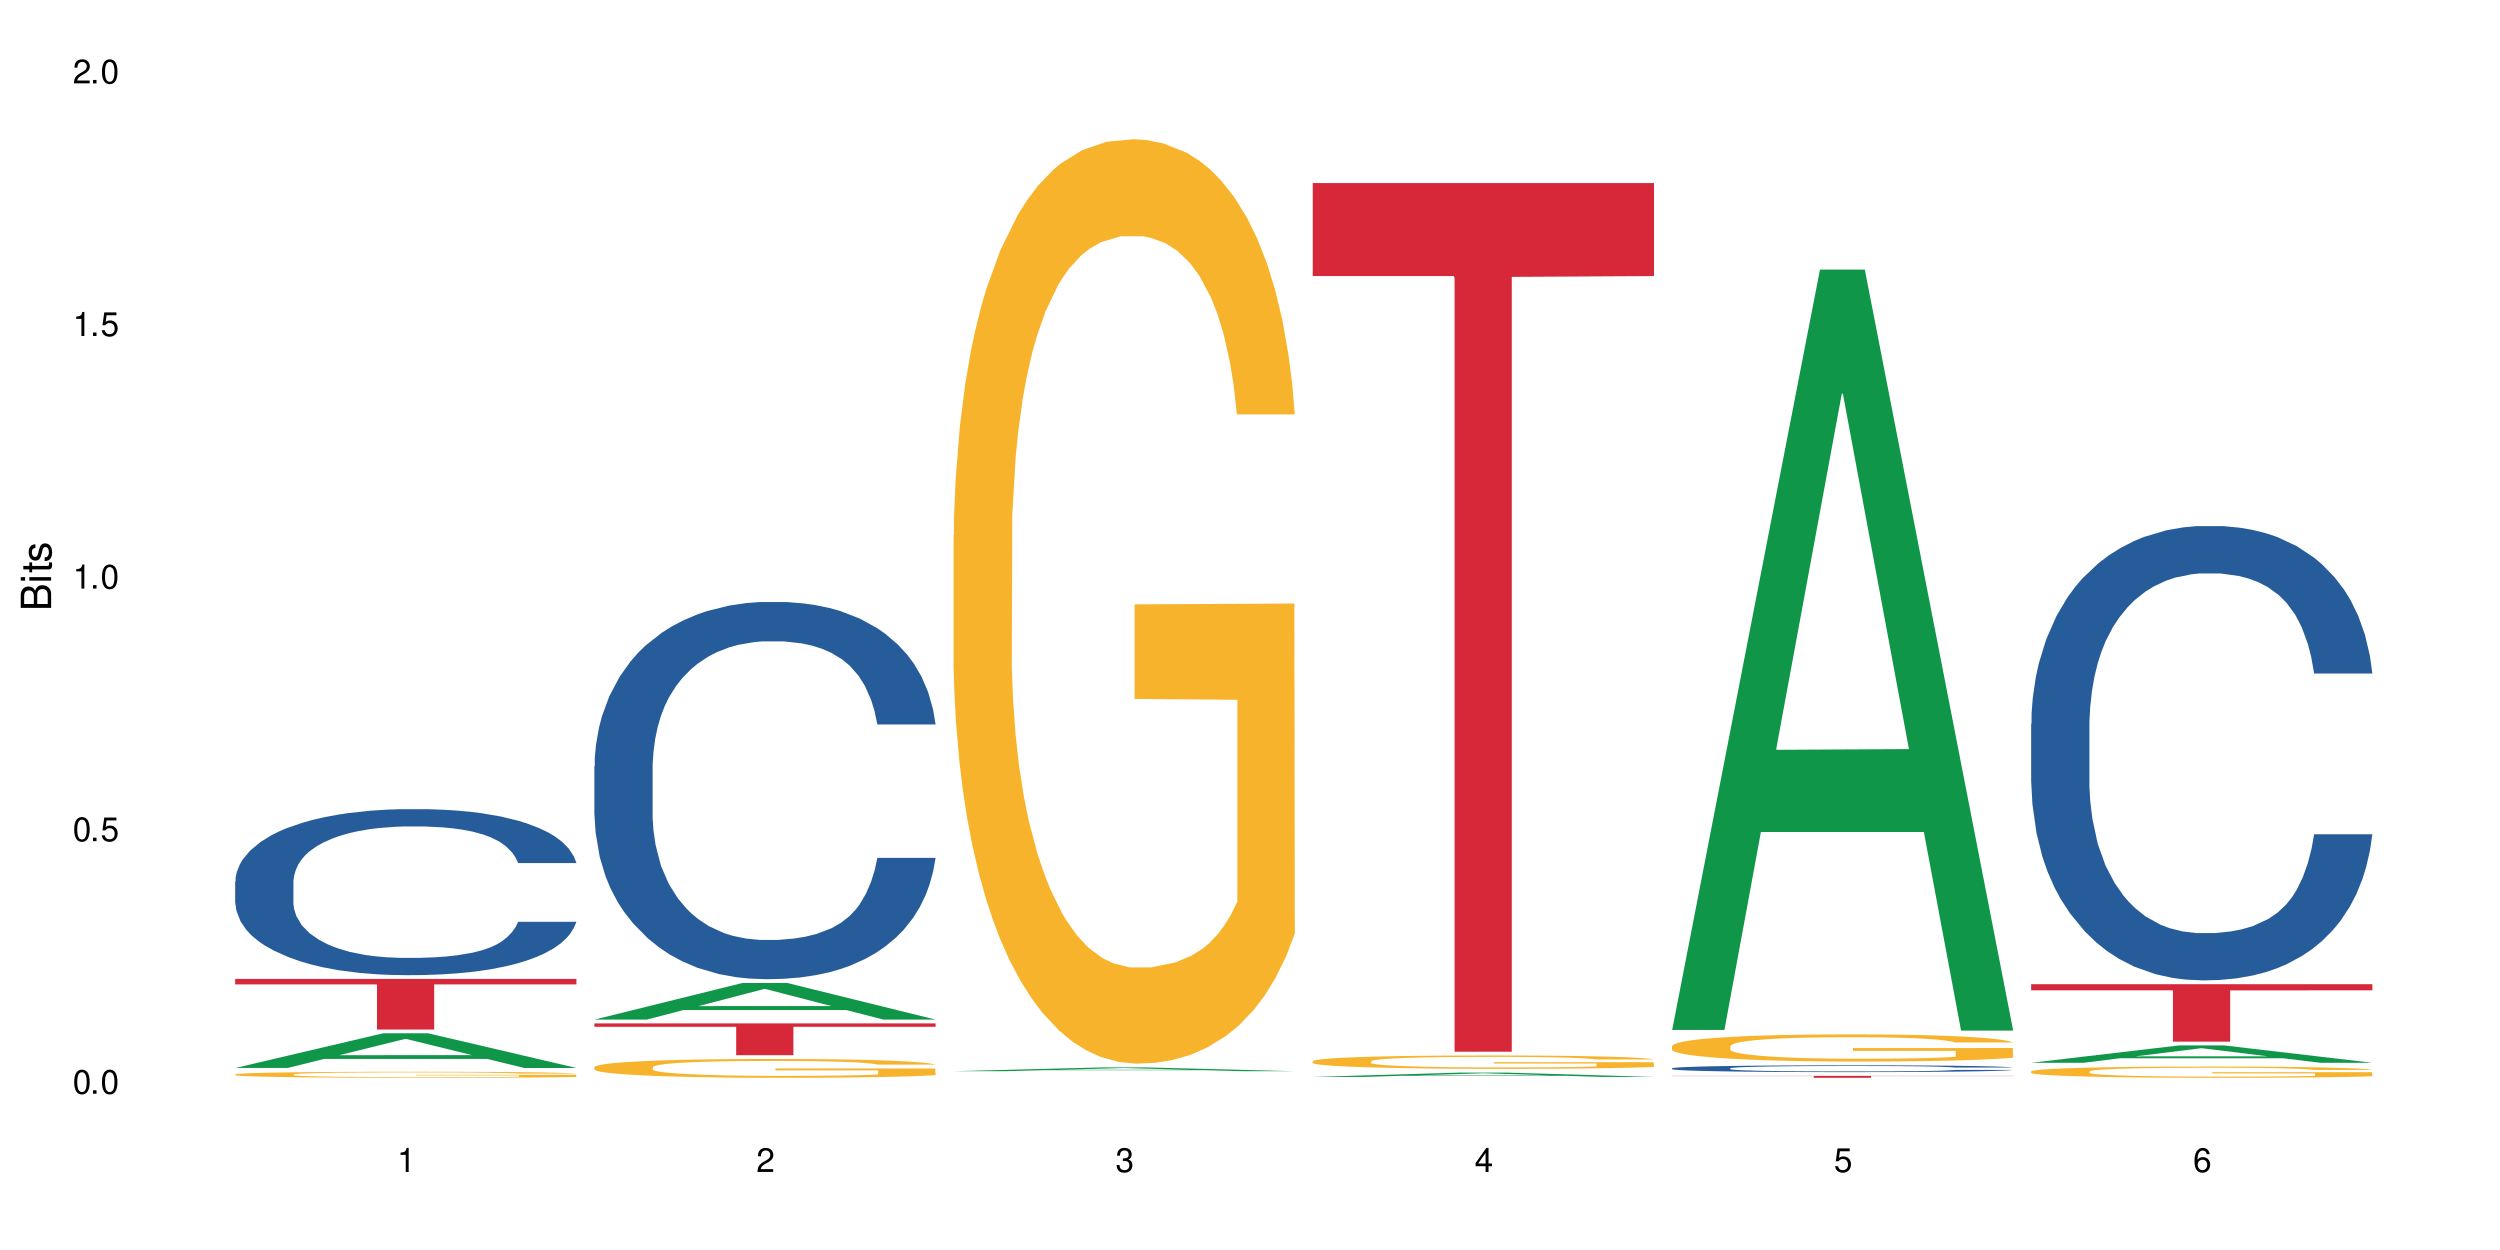 <?xml version="1.0" encoding="UTF-8"?>
<svg xmlns="http://www.w3.org/2000/svg" xmlns:xlink="http://www.w3.org/1999/xlink" width="720" height="360" viewBox="0 0 720 360">
<defs>
<g>
<g id="glyph-0-0">
</g>
<g id="glyph-0-1">
<path d="M 2.641 -6.938 C 2 -6.938 1.422 -6.656 1.078 -6.172 C 0.641 -5.562 0.406 -4.641 0.406 -3.359 C 0.406 -1.016 1.188 0.219 2.641 0.219 C 4.078 0.219 4.859 -1.016 4.859 -3.297 C 4.859 -4.641 4.656 -5.547 4.203 -6.172 C 3.844 -6.656 3.281 -6.938 2.641 -6.938 Z M 2.641 -6.188 C 3.547 -6.188 4 -5.25 4 -3.375 C 4 -1.406 3.562 -0.484 2.625 -0.484 C 1.734 -0.484 1.281 -1.438 1.281 -3.344 C 1.281 -5.25 1.734 -6.188 2.641 -6.188 Z M 2.641 -6.188 "/>
</g>
<g id="glyph-0-2">
<path d="M 1.828 -1 L 0.828 -1 L 0.828 0 L 1.828 0 Z M 1.828 -1 "/>
</g>
<g id="glyph-0-3">
<path d="M 4.562 -6.797 L 1.062 -6.797 L 0.547 -3.094 L 1.328 -3.094 C 1.719 -3.562 2.047 -3.734 2.578 -3.734 C 3.484 -3.734 4.062 -3.109 4.062 -2.094 C 4.062 -1.125 3.484 -0.531 2.578 -0.531 C 1.828 -0.531 1.375 -0.906 1.188 -1.672 L 0.328 -1.672 C 0.453 -1.109 0.547 -0.844 0.75 -0.594 C 1.125 -0.078 1.828 0.219 2.594 0.219 C 3.969 0.219 4.922 -0.781 4.922 -2.219 C 4.922 -3.562 4.031 -4.484 2.719 -4.484 C 2.25 -4.484 1.859 -4.359 1.469 -4.062 L 1.734 -5.969 L 4.562 -5.969 Z M 4.562 -6.797 "/>
</g>
<g id="glyph-0-4">
<path d="M 2.484 -4.938 L 2.484 0 L 3.328 0 L 3.328 -6.938 L 2.766 -6.938 C 2.469 -5.875 2.281 -5.734 0.984 -5.562 L 0.984 -4.938 Z M 2.484 -4.938 "/>
</g>
<g id="glyph-0-5">
<path d="M 4.859 -0.828 L 1.281 -0.828 C 1.359 -1.406 1.672 -1.781 2.5 -2.281 L 3.469 -2.828 C 4.406 -3.344 4.906 -4.062 4.906 -4.906 C 4.906 -5.484 4.672 -6.031 4.266 -6.406 C 3.859 -6.766 3.375 -6.938 2.719 -6.938 C 1.859 -6.938 1.219 -6.625 0.844 -6.031 C 0.609 -5.672 0.5 -5.234 0.484 -4.531 L 1.328 -4.531 C 1.359 -5.016 1.406 -5.281 1.531 -5.516 C 1.75 -5.938 2.188 -6.203 2.703 -6.203 C 3.469 -6.203 4.031 -5.641 4.031 -4.891 C 4.031 -4.344 3.719 -3.859 3.125 -3.516 L 2.234 -3 C 0.812 -2.172 0.406 -1.531 0.328 -0.016 L 4.859 -0.016 Z M 4.859 -0.828 "/>
</g>
<g id="glyph-0-6">
<path d="M 2.125 -3.188 L 2.578 -3.188 C 3.5 -3.188 3.984 -2.766 3.984 -1.922 C 3.984 -1.062 3.469 -0.531 2.594 -0.531 C 1.656 -0.531 1.203 -1 1.156 -2.016 L 0.312 -2.016 C 0.344 -1.453 0.438 -1.094 0.609 -0.781 C 0.953 -0.109 1.625 0.219 2.547 0.219 C 3.953 0.219 4.859 -0.625 4.859 -1.938 C 4.859 -2.828 4.516 -3.297 3.703 -3.594 C 4.344 -3.844 4.656 -4.328 4.656 -5.031 C 4.656 -6.219 3.875 -6.938 2.578 -6.938 C 1.203 -6.938 0.484 -6.172 0.453 -4.703 L 1.297 -4.703 C 1.312 -5.125 1.344 -5.359 1.453 -5.578 C 1.641 -5.969 2.062 -6.203 2.594 -6.203 C 3.344 -6.203 3.797 -5.75 3.797 -5 C 3.797 -4.516 3.609 -4.219 3.25 -4.047 C 3.016 -3.953 2.703 -3.922 2.125 -3.906 Z M 2.125 -3.188 "/>
</g>
<g id="glyph-0-7">
<path d="M 3.141 -1.672 L 3.141 0 L 3.984 0 L 3.984 -1.672 L 4.984 -1.672 L 4.984 -2.438 L 3.984 -2.438 L 3.984 -6.938 L 3.359 -6.938 L 0.266 -2.578 L 0.266 -1.672 Z M 3.141 -2.438 L 1 -2.438 L 3.141 -5.5 Z M 3.141 -2.438 "/>
</g>
<g id="glyph-0-8">
<path d="M 4.781 -5.125 C 4.609 -6.266 3.891 -6.938 2.844 -6.938 C 2.094 -6.938 1.422 -6.578 1.031 -5.953 C 0.594 -5.266 0.406 -4.422 0.406 -3.172 C 0.406 -2 0.578 -1.25 0.984 -0.641 C 1.359 -0.078 1.953 0.219 2.703 0.219 C 3.984 0.219 4.922 -0.75 4.922 -2.094 C 4.922 -3.375 4.062 -4.281 2.844 -4.281 C 2.172 -4.281 1.641 -4.031 1.281 -3.516 C 1.281 -5.234 1.828 -6.188 2.797 -6.188 C 3.391 -6.188 3.797 -5.797 3.938 -5.125 Z M 2.734 -3.531 C 3.547 -3.531 4.062 -2.953 4.062 -2.031 C 4.062 -1.156 3.484 -0.531 2.703 -0.531 C 1.922 -0.531 1.328 -1.188 1.328 -2.078 C 1.328 -2.938 1.906 -3.531 2.734 -3.531 Z M 2.734 -3.531 "/>
</g>
<g id="glyph-1-0">
</g>
<g id="glyph-1-1">
<path d="M 0 -0.953 L 0 -4.891 C 0 -5.719 -0.234 -6.344 -0.734 -6.797 C -1.188 -7.234 -1.812 -7.469 -2.5 -7.469 C -3.547 -7.469 -4.188 -7 -4.625 -5.875 C -4.984 -6.688 -5.625 -7.094 -6.531 -7.094 C -7.172 -7.094 -7.734 -6.859 -8.141 -6.391 C -8.562 -5.922 -8.75 -5.344 -8.75 -4.5 L -8.75 -0.953 Z M -4.984 -2.062 L -7.766 -2.062 L -7.766 -4.219 C -7.766 -4.844 -7.688 -5.203 -7.453 -5.5 C -7.219 -5.812 -6.859 -5.969 -6.375 -5.969 C -5.891 -5.969 -5.531 -5.812 -5.297 -5.5 C -5.062 -5.203 -4.984 -4.844 -4.984 -4.219 Z M -0.984 -2.062 L -4 -2.062 L -4 -4.781 C -4 -5.766 -3.438 -6.359 -2.484 -6.359 C -1.547 -6.359 -0.984 -5.766 -0.984 -4.781 Z M -0.984 -2.062 "/>
</g>
<g id="glyph-1-2">
<path d="M -6.281 -1.797 L -6.281 -0.797 L 0 -0.797 L 0 -1.797 Z M -8.75 -1.797 L -8.75 -0.797 L -7.484 -0.797 L -7.484 -1.797 Z M -8.75 -1.797 "/>
</g>
<g id="glyph-1-3">
<path d="M -6.281 -3.047 L -6.281 -2.016 L -8.016 -2.016 L -8.016 -1.016 L -6.281 -1.016 L -6.281 -0.172 L -5.469 -0.172 L -5.469 -1.016 L -0.719 -1.016 C -0.078 -1.016 0.281 -1.453 0.281 -2.234 C 0.281 -2.5 0.25 -2.719 0.188 -3.047 L -0.641 -3.047 C -0.609 -2.906 -0.594 -2.766 -0.594 -2.562 C -0.594 -2.141 -0.719 -2.016 -1.156 -2.016 L -5.469 -2.016 L -5.469 -3.047 Z M -6.281 -3.047 "/>
</g>
<g id="glyph-1-4">
<path d="M -4.531 -5.25 C -5.766 -5.25 -6.469 -4.422 -6.469 -2.969 C -6.469 -1.516 -5.719 -0.562 -4.547 -0.562 C -3.562 -0.562 -3.094 -1.062 -2.734 -2.562 L -2.516 -3.484 C -2.344 -4.188 -2.094 -4.469 -1.641 -4.469 C -1.047 -4.469 -0.641 -3.875 -0.641 -3 C -0.641 -2.453 -0.797 -2 -1.062 -1.75 C -1.25 -1.594 -1.422 -1.531 -1.875 -1.469 L -1.875 -0.406 C -0.422 -0.453 0.281 -1.266 0.281 -2.922 C 0.281 -4.5 -0.5 -5.516 -1.719 -5.516 C -2.656 -5.516 -3.172 -4.984 -3.469 -3.734 L -3.703 -2.766 C -3.891 -1.953 -4.156 -1.609 -4.594 -1.609 C -5.188 -1.609 -5.547 -2.125 -5.547 -2.938 C -5.547 -3.75 -5.203 -4.172 -4.531 -4.203 Z M -4.531 -5.25 "/>
</g>
</g>
</defs>
<rect x="-72" y="-36" width="864" height="432" fill="rgb(100%, 100%, 100%)" fill-opacity="1"/>
<path fill-rule="nonzero" fill="rgb(6.275%, 58.824%, 28.235%)" fill-opacity="1" d="M 67.73 307.57 L 67.836 307.562 L 110.359 297.582 L 123.273 297.582 L 166.008 307.582 L 150.992 307.582 L 140.281 304.973 L 93.352 304.973 L 82.852 307.57 L 67.73 307.57 L 97.863 303.891 L 135.977 303.883 L 116.973 299.215 L 116.766 299.207 L 116.555 299.234 L 97.758 303.883 L 97.863 303.891 Z M 67.73 307.57 "/>
<path fill-rule="nonzero" fill="rgb(14.51%, 36.078%, 60%)" fill-opacity="1" d="M 67.73 253.848 L 67.852 253.805 L 67.852 252.754 L 68.211 251.094 L 69.051 248.996 L 69.887 247.555 L 72.047 244.977 L 75.043 242.484 L 78.156 240.562 L 80.434 239.426 L 82.473 238.551 L 87.145 236.938 L 90.145 236.105 L 93.379 235.363 L 97.332 234.621 L 100.211 234.184 L 106.684 233.484 L 111.477 233.176 L 115.191 233.047 L 123.223 233.047 L 128.016 233.223 L 131.492 233.441 L 135.324 233.789 L 138.562 234.184 L 144.195 235.145 L 149.227 236.367 L 151.504 237.066 L 155.102 238.422 L 157.855 239.734 L 159.773 240.867 L 161.934 242.484 L 163.848 244.453 L 165.289 246.68 L 166.008 248.559 L 149.227 248.559 L 148.391 246.812 L 147.43 245.457 L 145.633 243.664 L 143.836 242.398 L 141.316 241.133 L 139.039 240.301 L 135.926 239.469 L 133.168 238.945 L 130.293 238.551 L 127.535 238.289 L 122.262 238.027 L 116.148 238.027 L 113.871 238.117 L 109.199 238.465 L 106.684 238.77 L 103.086 239.383 L 100.57 239.949 L 97.574 240.824 L 95.535 241.566 L 93.02 242.703 L 91.223 243.711 L 89.184 245.152 L 87.984 246.242 L 86.906 247.469 L 85.949 248.91 L 85.23 250.438 L 84.75 252.055 L 84.508 253.629 L 84.508 260.402 L 84.75 261.977 L 85.348 263.812 L 86.906 266.477 L 89.184 268.793 L 91.82 270.629 L 94.336 271.941 L 95.777 272.551 L 97.691 273.25 L 100.688 274.125 L 105.004 275 L 107.52 275.348 L 111.355 275.699 L 115.312 275.871 L 120.586 275.871 L 125.258 275.699 L 128.375 275.48 L 131.609 275.129 L 136.043 274.387 L 138.801 273.688 L 141.199 272.855 L 142.996 272.027 L 144.195 271.328 L 145.992 269.973 L 147.43 268.488 L 148.508 266.957 L 149.227 265.473 L 166.008 265.473 L 165.289 267.219 L 164.207 268.926 L 163.129 270.191 L 161.453 271.723 L 159.535 273.074 L 156.777 274.605 L 154.5 275.609 L 151.504 276.703 L 148.75 277.531 L 145.754 278.277 L 141.316 279.148 L 138.441 279.586 L 135.324 279.98 L 131.609 280.328 L 126.938 280.637 L 121.902 280.812 L 117.227 280.855 L 112.195 280.766 L 108.48 280.594 L 103.566 280.199 L 97.453 279.414 L 93.02 278.582 L 89.543 277.75 L 86.547 276.879 L 83.191 275.699 L 78.875 273.773 L 76.238 272.289 L 74.441 271.066 L 72.406 269.359 L 70.969 267.832 L 69.289 265.383 L 68.09 262.281 L 67.73 259.879 Z M 67.73 253.848 "/>
<path fill-rule="nonzero" fill="rgb(96.863%, 70.196%, 16.863%)" fill-opacity="1" d="M 67.73 309.414 L 67.852 309.41 L 67.852 309.379 L 68.332 309.309 L 69.527 309.211 L 71.086 309.129 L 72.766 309.066 L 73.844 309.031 L 75.641 308.984 L 77.199 308.949 L 81.152 308.875 L 86.188 308.809 L 88.945 308.781 L 92.059 308.754 L 96.496 308.723 L 98.531 308.711 L 104.766 308.688 L 111.836 308.672 L 119.625 308.668 L 123.223 308.668 L 128.133 308.676 L 134.848 308.691 L 138.68 308.707 L 141.676 308.723 L 144.793 308.746 L 148.629 308.777 L 152.223 308.816 L 155.102 308.852 L 157.977 308.902 L 160.375 308.953 L 162.41 309.008 L 164.207 309.074 L 165.289 309.129 L 166.008 309.188 L 149.348 309.188 L 148.391 309.129 L 147.309 309.086 L 145.512 309.035 L 143.715 308.996 L 141.918 308.965 L 138.562 308.926 L 135.684 308.898 L 132.09 308.875 L 128.613 308.863 L 124.66 308.852 L 115.91 308.852 L 110.156 308.859 L 106.801 308.875 L 104.406 308.887 L 101.047 308.91 L 99.012 308.93 L 97.812 308.941 L 94.219 308.992 L 91.82 309.035 L 90.504 309.066 L 88.824 309.113 L 87.625 309.156 L 86.309 309.223 L 85.59 309.27 L 84.629 309.375 L 84.508 309.664 L 84.871 309.723 L 85.59 309.789 L 86.547 309.848 L 87.984 309.906 L 89.422 309.953 L 91.941 310.016 L 94.098 310.059 L 95.777 310.086 L 99.012 310.129 L 100.328 310.141 L 103.445 310.172 L 106.684 310.191 L 110.637 310.211 L 113.633 310.223 L 118.426 310.23 L 124.539 310.23 L 131.73 310.219 L 136.285 310.207 L 139.398 310.195 L 141.438 310.184 L 143.953 310.164 L 145.754 310.148 L 147.43 310.133 L 149.469 310.105 L 149.469 309.723 L 119.863 309.723 L 119.863 309.543 L 165.887 309.543 L 166.008 310.164 L 163.488 310.207 L 160.375 310.25 L 157.379 310.281 L 154.262 310.309 L 149.828 310.34 L 146.23 310.359 L 140.719 310.379 L 135.684 310.395 L 130.41 310.406 L 125.738 310.41 L 120.223 310.41 L 115.312 310.406 L 110.039 310.398 L 105.844 310.387 L 102.008 310.371 L 98.172 310.348 L 93.379 310.316 L 90.262 310.289 L 87.027 310.254 L 83.789 310.215 L 80.914 310.172 L 77.078 310.102 L 75.043 310.051 L 73.125 310 L 71.688 309.949 L 70.367 309.895 L 69.41 309.84 L 68.449 309.77 L 67.969 309.711 L 67.73 309.66 Z M 67.73 309.414 "/>
<path fill-rule="nonzero" fill="rgb(83.922%, 15.686%, 22.353%)" fill-opacity="1" d="M 67.73 281.941 L 166.008 281.941 L 166.008 283.5 L 125.047 283.512 L 125.047 296.496 L 108.57 296.496 L 108.57 283.527 L 108.332 283.5 L 67.73 283.5 Z M 67.73 281.941 "/>
<path fill-rule="nonzero" fill="rgb(6.275%, 58.824%, 28.235%)" fill-opacity="1" d="M 171.18 293.641 L 171.285 293.629 L 213.809 283.102 L 226.723 283.102 L 269.453 293.648 L 254.441 293.648 L 243.73 290.895 L 196.797 290.895 L 186.297 293.641 L 171.18 293.641 L 201.312 289.758 L 239.426 289.746 L 220.422 284.824 L 220.211 284.812 L 220 284.844 L 201.207 289.746 L 201.312 289.758 Z M 171.18 293.641 "/>
<path fill-rule="nonzero" fill="rgb(14.51%, 36.078%, 60%)" fill-opacity="1" d="M 171.18 220.656 L 171.297 220.555 L 171.297 218.172 L 171.66 214.398 L 172.496 209.633 L 173.336 206.359 L 175.492 200.5 L 178.488 194.84 L 181.605 190.473 L 183.883 187.891 L 185.922 185.906 L 190.594 182.23 L 193.59 180.344 L 196.828 178.656 L 200.781 176.969 L 203.656 175.977 L 210.129 174.387 L 214.922 173.691 L 218.641 173.395 L 226.668 173.395 L 231.461 173.793 L 234.938 174.289 L 238.773 175.082 L 242.008 175.977 L 247.641 178.16 L 252.676 180.941 L 254.953 182.527 L 258.547 185.605 L 261.305 188.586 L 263.223 191.168 L 265.379 194.84 L 267.297 199.309 L 268.734 204.371 L 269.453 208.641 L 252.676 208.641 L 251.836 204.668 L 250.879 201.59 L 249.082 197.52 L 247.281 194.641 L 244.766 191.762 L 242.488 189.875 L 239.371 187.988 L 236.617 186.797 L 233.738 185.906 L 230.984 185.309 L 225.711 184.715 L 219.598 184.715 L 217.32 184.91 L 212.645 185.707 L 210.129 186.402 L 206.535 187.789 L 204.016 189.082 L 201.02 191.066 L 198.984 192.754 L 196.469 195.336 L 194.668 197.621 L 192.633 200.898 L 191.434 203.379 L 190.355 206.16 L 189.395 209.434 L 188.676 212.91 L 188.199 216.586 L 187.957 220.16 L 187.957 235.547 L 188.199 239.121 L 188.797 243.293 L 190.355 249.348 L 192.633 254.609 L 195.27 258.781 L 197.785 261.762 L 199.223 263.148 L 201.141 264.738 L 204.137 266.723 L 208.453 268.711 L 210.969 269.504 L 214.805 270.297 L 218.758 270.695 L 224.031 270.695 L 228.707 270.297 L 231.82 269.801 L 235.059 269.008 L 239.492 267.32 L 242.25 265.73 L 244.645 263.844 L 246.445 261.957 L 247.641 260.371 L 249.441 257.293 L 250.879 253.918 L 251.957 250.441 L 252.676 247.066 L 269.453 247.066 L 268.734 251.035 L 267.656 254.91 L 266.578 257.789 L 264.898 261.262 L 262.984 264.34 L 260.227 267.816 L 257.949 270.102 L 254.953 272.582 L 252.195 274.469 L 249.199 276.156 L 244.766 278.141 L 241.891 279.137 L 238.773 280.027 L 235.059 280.824 L 230.383 281.52 L 225.352 281.914 L 220.676 282.016 L 215.645 281.816 L 211.926 281.418 L 207.012 280.523 L 200.902 278.738 L 196.469 276.852 L 192.992 274.965 L 189.996 272.98 L 186.641 270.297 L 182.324 265.93 L 179.688 262.555 L 177.891 259.773 L 175.852 255.902 L 174.414 252.426 L 172.738 246.867 L 171.539 239.816 L 171.18 234.355 Z M 171.18 220.656 "/>
<path fill-rule="nonzero" fill="rgb(96.863%, 70.196%, 16.863%)" fill-opacity="1" d="M 171.18 307.309 L 171.297 307.305 L 171.297 307.207 L 171.777 306.984 L 172.977 306.676 L 174.535 306.422 L 176.211 306.223 L 177.293 306.121 L 179.09 305.973 L 180.648 305.863 L 184.602 305.641 L 189.637 305.434 L 192.391 305.344 L 195.508 305.258 L 199.941 305.164 L 201.98 305.129 L 208.211 305.051 L 215.281 305 L 223.074 304.984 L 226.668 304.992 L 231.582 305.012 L 238.293 305.066 L 242.129 305.113 L 245.125 305.164 L 248.242 305.23 L 252.078 305.328 L 255.672 305.445 L 258.547 305.566 L 261.426 305.715 L 263.82 305.871 L 265.859 306.047 L 267.656 306.254 L 268.734 306.426 L 269.453 306.602 L 252.797 306.602 L 251.836 306.426 L 250.758 306.293 L 248.961 306.129 L 247.164 306.012 L 245.363 305.918 L 242.008 305.789 L 239.133 305.711 L 235.539 305.641 L 232.062 305.594 L 228.105 305.566 L 225.711 305.555 L 219.359 305.555 L 213.605 305.59 L 210.25 305.629 L 207.852 305.668 L 204.496 305.742 L 202.461 305.805 L 201.262 305.844 L 197.664 305.996 L 195.27 306.137 L 193.949 306.23 L 192.273 306.379 L 191.074 306.512 L 189.754 306.711 L 189.035 306.859 L 188.078 307.195 L 187.957 308.086 L 188.316 308.277 L 189.035 308.48 L 189.996 308.656 L 191.434 308.844 L 192.871 308.988 L 195.387 309.184 L 197.547 309.312 L 199.223 309.395 L 202.461 309.527 L 203.777 309.574 L 206.895 309.664 L 210.129 309.73 L 214.086 309.793 L 217.082 309.82 L 221.875 309.848 L 227.988 309.848 L 235.18 309.816 L 239.73 309.777 L 242.848 309.738 L 244.887 309.703 L 247.402 309.648 L 249.199 309.598 L 250.879 309.543 L 252.914 309.461 L 252.914 308.277 L 223.312 308.27 L 223.312 307.715 L 269.336 307.711 L 269.453 309.648 L 266.938 309.781 L 263.82 309.91 L 260.824 310.008 L 257.711 310.094 L 253.273 310.188 L 249.68 310.246 L 244.168 310.316 L 239.133 310.359 L 233.859 310.391 L 229.184 310.406 L 223.672 310.41 L 218.758 310.402 L 213.484 310.371 L 209.289 310.332 L 205.457 310.281 L 201.621 310.219 L 196.828 310.113 L 193.711 310.027 L 190.473 309.926 L 187.238 309.801 L 184.363 309.668 L 182.445 309.562 L 180.527 309.445 L 178.488 309.297 L 176.57 309.129 L 175.133 308.973 L 173.816 308.801 L 172.855 308.637 L 171.898 308.414 L 171.418 308.234 L 171.18 308.082 Z M 171.18 307.309 "/>
<path fill-rule="nonzero" fill="rgb(83.922%, 15.686%, 22.353%)" fill-opacity="1" d="M 171.18 294.734 L 269.453 294.734 L 269.453 295.715 L 228.496 295.727 L 228.496 303.898 L 212.02 303.898 L 212.02 295.734 L 211.777 295.715 L 171.18 295.715 Z M 171.18 294.734 "/>
<path fill-rule="nonzero" fill="rgb(6.275%, 58.824%, 28.235%)" fill-opacity="1" d="M 274.629 308.508 L 274.73 308.504 L 317.254 307.418 L 330.168 307.418 L 372.902 308.508 L 357.887 308.508 L 347.18 308.223 L 300.246 308.223 L 289.746 308.508 L 274.629 308.508 L 304.762 308.105 L 342.875 308.105 L 323.871 307.594 L 323.66 307.594 L 323.449 307.598 L 304.656 308.105 L 304.762 308.105 Z M 274.629 308.508 "/>
<path fill-rule="nonzero" fill="rgb(96.863%, 70.196%, 16.863%)" fill-opacity="1" d="M 274.629 154.121 L 274.746 153.879 L 274.746 149.016 L 275.227 138.074 L 276.426 122.996 L 277.984 110.598 L 279.66 100.871 L 280.738 95.766 L 282.535 88.473 L 284.094 83.121 L 288.051 72.18 L 293.082 61.969 L 295.84 57.59 L 298.957 53.457 L 303.391 48.836 L 305.43 47.137 L 311.66 43.246 L 318.73 40.812 L 326.52 40.086 L 330.117 40.328 L 335.031 41.301 L 341.742 43.977 L 345.578 46.406 L 348.574 48.836 L 351.688 52 L 355.523 56.863 L 359.121 62.695 L 361.996 68.531 L 364.871 75.828 L 367.27 83.609 L 369.309 92.117 L 371.105 102.332 L 372.184 110.84 L 372.902 119.352 L 356.242 119.352 L 355.285 110.84 L 354.207 104.273 L 352.41 96.25 L 350.609 90.414 L 348.812 85.797 L 345.457 79.473 L 342.582 75.582 L 338.984 72.18 L 335.512 69.992 L 331.555 68.531 L 329.156 68.047 L 322.805 68.047 L 317.055 69.75 L 313.699 71.695 L 311.301 73.641 L 307.945 77.285 L 305.906 80.203 L 304.707 82.148 L 301.113 89.688 L 298.715 96.496 L 297.398 101.113 L 295.719 108.41 L 294.523 114.973 L 293.203 124.699 L 292.484 131.996 L 291.527 148.527 L 291.406 192.297 L 291.766 201.535 L 292.484 211.504 L 293.441 220.258 L 294.883 229.496 L 296.32 236.547 L 298.836 246.031 L 300.992 252.352 L 302.672 256.484 L 305.906 263.051 L 307.227 265.238 L 310.34 269.617 L 313.578 273.02 L 317.531 275.938 L 320.527 277.398 L 325.324 278.613 L 331.434 278.613 L 338.625 277.152 L 343.18 275.207 L 346.297 273.262 L 348.332 271.562 L 350.852 268.887 L 352.648 266.453 L 354.324 263.781 L 356.363 259.648 L 356.363 201.535 L 326.762 201.293 L 326.762 174.059 L 372.781 173.816 L 372.902 268.887 L 370.387 275.453 L 367.27 281.773 L 364.273 286.637 L 361.156 290.77 L 356.723 295.391 L 353.129 298.309 L 347.613 301.711 L 342.582 303.898 L 337.309 305.359 L 332.633 306.09 L 327.121 306.332 L 322.207 305.844 L 316.934 304.387 L 312.738 302.441 L 308.902 300.008 L 305.07 296.848 L 300.273 291.742 L 297.16 287.609 L 293.922 282.504 L 290.688 276.426 L 287.809 269.859 L 285.895 264.754 L 283.977 258.918 L 281.938 251.621 L 280.02 243.355 L 278.582 235.82 L 277.262 227.309 L 276.305 219.285 L 275.348 208.344 L 274.867 199.59 L 274.629 192.051 Z M 274.629 154.121 "/>
<path fill-rule="nonzero" fill="rgb(6.275%, 58.824%, 28.235%)" fill-opacity="1" d="M 378.074 310.148 L 378.18 310.148 L 420.703 308.902 L 433.617 308.902 L 476.352 310.152 L 461.336 310.152 L 450.625 309.824 L 403.695 309.824 L 393.195 310.148 L 378.074 310.148 L 408.207 309.691 L 446.32 309.691 L 427.316 309.105 L 427.109 309.105 L 426.898 309.109 L 408.105 309.691 L 408.207 309.691 Z M 378.074 310.148 "/>
<path fill-rule="nonzero" fill="rgb(96.863%, 70.196%, 16.863%)" fill-opacity="1" d="M 378.074 305.621 L 378.195 305.617 L 378.195 305.547 L 378.676 305.391 L 379.871 305.172 L 381.43 304.996 L 383.109 304.855 L 384.188 304.781 L 385.984 304.676 L 387.543 304.598 L 391.496 304.441 L 396.531 304.293 L 399.289 304.23 L 402.402 304.172 L 406.84 304.102 L 408.875 304.078 L 415.109 304.023 L 422.18 303.988 L 429.969 303.977 L 433.566 303.98 L 438.48 303.996 L 445.191 304.031 L 449.023 304.066 L 452.02 304.102 L 455.137 304.148 L 458.973 304.219 L 462.566 304.305 L 465.445 304.387 L 468.32 304.492 L 470.719 304.605 L 472.754 304.727 L 474.555 304.875 L 475.633 304.996 L 476.352 305.121 L 459.691 305.121 L 458.734 304.996 L 457.652 304.902 L 455.855 304.789 L 454.059 304.703 L 452.262 304.637 L 448.906 304.547 L 446.027 304.488 L 442.434 304.441 L 438.957 304.41 L 435.004 304.387 L 432.605 304.379 L 426.254 304.379 L 420.5 304.406 L 417.145 304.434 L 414.75 304.461 L 411.395 304.516 L 409.355 304.555 L 408.156 304.582 L 404.562 304.691 L 402.164 304.789 L 400.848 304.859 L 399.168 304.961 L 397.969 305.059 L 396.652 305.199 L 395.934 305.305 L 394.973 305.543 L 394.855 306.172 L 395.215 306.305 L 395.934 306.449 L 396.891 306.574 L 398.328 306.711 L 399.766 306.812 L 402.285 306.949 L 404.441 307.039 L 406.121 307.098 L 409.355 307.195 L 410.672 307.227 L 413.789 307.289 L 417.027 307.336 L 420.98 307.379 L 423.977 307.402 L 428.77 307.418 L 434.883 307.418 L 442.074 307.398 L 446.629 307.367 L 449.746 307.34 L 451.781 307.316 L 454.297 307.277 L 456.098 307.242 L 457.773 307.203 L 459.812 307.145 L 459.812 306.305 L 430.211 306.301 L 430.211 305.91 L 476.23 305.906 L 476.352 307.277 L 473.832 307.371 L 470.719 307.465 L 467.723 307.535 L 464.605 307.594 L 460.172 307.66 L 456.574 307.703 L 451.062 307.75 L 446.027 307.781 L 440.754 307.805 L 436.082 307.812 L 430.57 307.816 L 425.656 307.812 L 420.383 307.789 L 416.188 307.762 L 412.352 307.727 L 408.516 307.68 L 403.723 307.605 L 400.605 307.547 L 397.371 307.473 L 394.133 307.387 L 391.258 307.293 L 389.34 307.219 L 387.422 307.133 L 385.387 307.027 L 383.469 306.91 L 382.031 306.801 L 380.711 306.68 L 379.754 306.562 L 378.793 306.402 L 378.316 306.277 L 378.074 306.168 Z M 378.074 305.621 "/>
<path fill-rule="nonzero" fill="rgb(83.922%, 15.686%, 22.353%)" fill-opacity="1" d="M 378.074 52.73 L 476.352 52.73 L 476.352 79.508 L 435.391 79.742 L 435.391 302.891 L 418.914 302.891 L 418.914 79.977 L 418.676 79.508 L 378.074 79.508 Z M 378.074 52.73 "/>
<path fill-rule="nonzero" fill="rgb(6.275%, 58.824%, 28.235%)" fill-opacity="1" d="M 481.523 296.613 L 481.629 296.41 L 524.152 77.652 L 537.066 77.652 L 579.797 296.82 L 564.785 296.82 L 554.074 239.609 L 507.141 239.609 L 496.641 296.613 L 481.523 296.613 L 511.656 215.945 L 549.77 215.738 L 530.766 113.457 L 530.555 113.254 L 530.348 113.871 L 511.551 215.738 L 511.656 215.945 Z M 481.523 296.613 "/>
<path fill-rule="nonzero" fill="rgb(14.51%, 36.078%, 60%)" fill-opacity="1" d="M 481.523 307.664 L 481.645 307.66 L 481.645 307.617 L 482.004 307.551 L 482.84 307.465 L 483.68 307.406 L 485.836 307.301 L 488.832 307.195 L 491.949 307.117 L 494.227 307.07 L 496.266 307.035 L 500.938 306.969 L 503.934 306.934 L 507.172 306.906 L 511.125 306.875 L 514 306.855 L 520.473 306.828 L 525.27 306.816 L 528.984 306.809 L 537.012 306.809 L 541.809 306.816 L 545.281 306.824 L 549.117 306.84 L 552.352 306.855 L 557.984 306.895 L 563.02 306.945 L 565.297 306.977 L 568.891 307.031 L 571.648 307.086 L 573.566 307.129 L 575.723 307.195 L 577.641 307.277 L 579.078 307.371 L 579.797 307.445 L 563.02 307.445 L 562.18 307.375 L 561.223 307.32 L 559.426 307.246 L 557.625 307.195 L 555.109 307.141 L 552.832 307.109 L 549.715 307.074 L 546.961 307.051 L 544.082 307.035 L 541.328 307.023 L 536.055 307.016 L 529.941 307.016 L 527.664 307.02 L 522.992 307.031 L 520.473 307.043 L 516.879 307.07 L 514.363 307.094 L 511.367 307.129 L 509.328 307.16 L 506.812 307.207 L 505.012 307.246 L 502.977 307.305 L 501.777 307.352 L 500.699 307.402 L 499.738 307.461 L 499.02 307.523 L 498.543 307.59 L 498.301 307.652 L 498.301 307.934 L 498.543 307.996 L 499.141 308.07 L 500.699 308.18 L 502.977 308.277 L 505.613 308.352 L 508.129 308.406 L 509.566 308.43 L 511.484 308.457 L 514.48 308.496 L 518.797 308.531 L 521.312 308.543 L 525.148 308.559 L 529.102 308.566 L 534.375 308.566 L 539.051 308.559 L 542.168 308.551 L 545.402 308.535 L 549.836 308.504 L 552.594 308.477 L 554.988 308.441 L 556.789 308.41 L 557.984 308.379 L 559.785 308.324 L 561.223 308.262 L 562.301 308.199 L 563.02 308.141 L 579.797 308.141 L 579.078 308.211 L 578 308.281 L 576.922 308.332 L 575.246 308.395 L 573.328 308.453 L 570.57 308.516 L 568.293 308.555 L 565.297 308.602 L 562.539 308.633 L 559.543 308.664 L 555.109 308.699 L 552.234 308.719 L 549.117 308.734 L 545.402 308.75 L 540.727 308.762 L 535.695 308.77 L 531.02 308.77 L 525.988 308.766 L 522.27 308.758 L 517.359 308.742 L 511.246 308.711 L 506.812 308.676 L 503.336 308.645 L 500.34 308.605 L 496.984 308.559 L 492.668 308.48 L 490.031 308.418 L 488.234 308.367 L 486.195 308.301 L 484.758 308.238 L 483.082 308.137 L 481.883 308.008 L 481.523 307.91 Z M 481.523 307.664 "/>
<path fill-rule="nonzero" fill="rgb(96.863%, 70.196%, 16.863%)" fill-opacity="1" d="M 481.523 301.254 L 481.645 301.246 L 481.645 301.105 L 482.121 300.785 L 483.32 300.34 L 484.879 299.977 L 486.555 299.691 L 487.637 299.543 L 489.434 299.328 L 490.992 299.168 L 494.945 298.848 L 499.98 298.547 L 502.734 298.422 L 505.852 298.297 L 510.285 298.164 L 512.324 298.113 L 518.555 298 L 525.629 297.926 L 533.418 297.906 L 537.012 297.914 L 541.926 297.941 L 548.637 298.02 L 552.473 298.09 L 555.469 298.164 L 558.586 298.258 L 562.422 298.398 L 566.016 298.57 L 568.891 298.742 L 571.77 298.957 L 574.164 299.184 L 576.203 299.434 L 578 299.734 L 579.078 299.984 L 579.797 300.234 L 563.141 300.234 L 562.18 299.984 L 561.102 299.793 L 559.305 299.555 L 557.508 299.383 L 555.711 299.25 L 552.352 299.062 L 549.477 298.949 L 545.883 298.848 L 542.406 298.785 L 538.449 298.742 L 536.055 298.727 L 529.703 298.727 L 523.949 298.777 L 520.594 298.836 L 518.195 298.891 L 514.84 299 L 512.805 299.086 L 511.605 299.141 L 508.008 299.363 L 505.613 299.562 L 504.293 299.699 L 502.617 299.914 L 501.418 300.105 L 500.098 300.391 L 499.379 300.605 L 498.422 301.09 L 498.301 302.375 L 498.66 302.648 L 499.379 302.941 L 500.34 303.195 L 501.777 303.469 L 503.215 303.676 L 505.73 303.953 L 507.891 304.141 L 509.566 304.262 L 512.805 304.453 L 514.121 304.52 L 517.238 304.645 L 520.473 304.746 L 524.43 304.832 L 527.426 304.875 L 532.219 304.91 L 538.332 304.91 L 545.523 304.867 L 550.078 304.809 L 553.191 304.754 L 555.23 304.703 L 557.746 304.625 L 559.543 304.555 L 561.223 304.477 L 563.258 304.355 L 563.258 302.648 L 533.656 302.641 L 533.656 301.84 L 579.68 301.832 L 579.797 304.625 L 577.281 304.816 L 574.164 305.004 L 571.168 305.145 L 568.055 305.266 L 563.617 305.402 L 560.023 305.488 L 554.512 305.59 L 549.477 305.652 L 544.203 305.695 L 539.531 305.719 L 534.016 305.723 L 529.102 305.711 L 523.828 305.668 L 519.637 305.609 L 515.801 305.539 L 511.965 305.445 L 507.172 305.297 L 504.055 305.176 L 500.82 305.023 L 497.582 304.848 L 494.707 304.652 L 492.789 304.504 L 490.871 304.332 L 488.832 304.117 L 486.918 303.875 L 485.477 303.652 L 484.16 303.402 L 483.199 303.168 L 482.242 302.848 L 481.762 302.59 L 481.523 302.367 Z M 481.523 301.254 "/>
<path fill-rule="nonzero" fill="rgb(83.922%, 15.686%, 22.353%)" fill-opacity="1" d="M 481.523 309.855 L 579.797 309.855 L 579.797 309.914 L 538.84 309.914 L 538.84 310.41 L 522.363 310.41 L 522.363 309.918 L 522.121 309.914 L 481.523 309.914 Z M 481.523 309.855 "/>
<path fill-rule="nonzero" fill="rgb(6.275%, 58.824%, 28.235%)" fill-opacity="1" d="M 584.973 306.078 L 585.074 306.074 L 627.598 301.078 L 640.512 301.078 L 683.246 306.082 L 668.23 306.082 L 657.523 304.777 L 610.59 304.777 L 600.09 306.078 L 584.973 306.078 L 615.105 304.234 L 653.219 304.23 L 634.215 301.895 L 634.004 301.891 L 633.793 301.906 L 615 304.23 L 615.105 304.234 Z M 584.973 306.078 "/>
<path fill-rule="nonzero" fill="rgb(14.51%, 36.078%, 60%)" fill-opacity="1" d="M 584.973 208.457 L 585.09 208.336 L 585.09 205.465 L 585.449 200.922 L 586.289 195.18 L 587.129 191.234 L 589.285 184.18 L 592.281 177.363 L 595.398 172.102 L 597.676 168.992 L 599.711 166.598 L 604.387 162.176 L 607.383 159.902 L 610.617 157.871 L 614.574 155.836 L 617.449 154.641 L 623.922 152.727 L 628.715 151.891 L 632.43 151.531 L 640.461 151.531 L 645.254 152.008 L 648.73 152.605 L 652.566 153.562 L 655.801 154.641 L 661.434 157.27 L 666.469 160.621 L 668.746 162.535 L 672.34 166.242 L 675.098 169.828 L 677.016 172.938 L 679.172 177.363 L 681.09 182.742 L 682.527 188.844 L 683.246 193.984 L 666.469 193.984 L 665.629 189.203 L 664.672 185.496 L 662.871 180.59 L 661.074 177.121 L 658.559 173.656 L 656.281 171.383 L 653.164 169.109 L 650.406 167.676 L 647.531 166.598 L 644.773 165.883 L 639.504 165.164 L 633.391 165.164 L 631.113 165.402 L 626.438 166.359 L 623.922 167.195 L 620.328 168.871 L 617.809 170.426 L 614.812 172.816 L 612.777 174.852 L 610.258 177.961 L 608.461 180.711 L 606.426 184.656 L 605.227 187.648 L 604.148 190.996 L 603.188 194.941 L 602.469 199.129 L 601.988 203.551 L 601.75 207.855 L 601.75 226.395 L 601.988 230.699 L 602.59 235.723 L 604.148 243.016 L 606.426 249.355 L 609.059 254.379 L 611.578 257.965 L 613.016 259.641 L 614.934 261.551 L 617.93 263.945 L 622.242 266.336 L 624.762 267.293 L 628.598 268.25 L 632.551 268.727 L 637.824 268.727 L 642.5 268.25 L 645.613 267.652 L 648.852 266.695 L 653.285 264.66 L 656.043 262.75 L 658.438 260.477 L 660.234 258.203 L 661.434 256.289 L 663.23 252.582 L 664.672 248.516 L 665.75 244.332 L 666.469 240.266 L 683.246 240.266 L 682.527 245.051 L 681.449 249.715 L 680.371 253.18 L 678.691 257.367 L 676.773 261.074 L 674.02 265.258 L 671.742 268.012 L 668.746 271 L 665.988 273.273 L 662.992 275.305 L 658.559 277.695 L 655.68 278.895 L 652.566 279.969 L 648.852 280.926 L 644.176 281.762 L 639.141 282.242 L 634.469 282.359 L 629.434 282.121 L 625.719 281.645 L 620.805 280.566 L 614.695 278.414 L 610.258 276.141 L 606.785 273.871 L 603.789 271.477 L 600.43 268.25 L 596.117 262.988 L 593.48 258.922 L 591.684 255.574 L 589.645 250.91 L 588.207 246.723 L 586.527 240.027 L 585.332 231.535 L 584.973 224.957 Z M 584.973 208.457 "/>
<path fill-rule="nonzero" fill="rgb(96.863%, 70.196%, 16.863%)" fill-opacity="1" d="M 584.973 308.559 L 585.09 308.555 L 585.09 308.496 L 585.57 308.363 L 586.77 308.18 L 588.328 308.027 L 590.004 307.91 L 591.082 307.848 L 592.883 307.758 L 594.438 307.691 L 598.395 307.559 L 603.426 307.434 L 606.184 307.383 L 609.301 307.332 L 613.734 307.273 L 615.773 307.254 L 622.004 307.207 L 629.074 307.176 L 636.867 307.168 L 640.461 307.172 L 645.375 307.184 L 652.086 307.215 L 655.922 307.246 L 658.918 307.273 L 662.035 307.312 L 665.867 307.371 L 669.465 307.445 L 672.34 307.516 L 675.215 307.605 L 677.613 307.699 L 679.652 307.801 L 681.449 307.926 L 682.527 308.031 L 683.246 308.133 L 666.586 308.133 L 665.629 308.031 L 664.551 307.949 L 662.754 307.852 L 660.953 307.781 L 659.156 307.727 L 655.801 307.648 L 652.926 307.602 L 649.328 307.559 L 645.855 307.531 L 641.898 307.516 L 639.504 307.508 L 633.148 307.508 L 627.398 307.531 L 624.043 307.555 L 621.645 307.578 L 618.289 307.621 L 616.25 307.656 L 615.055 307.68 L 611.457 307.773 L 609.059 307.855 L 607.742 307.91 L 606.062 308 L 604.867 308.082 L 603.547 308.199 L 602.828 308.289 L 601.871 308.488 L 601.75 309.023 L 602.109 309.133 L 602.828 309.258 L 603.789 309.363 L 605.227 309.477 L 606.664 309.562 L 609.18 309.676 L 611.336 309.754 L 613.016 309.805 L 616.25 309.883 L 617.57 309.91 L 620.688 309.965 L 623.922 310.004 L 627.875 310.039 L 630.871 310.059 L 635.668 310.074 L 641.777 310.074 L 648.969 310.055 L 653.523 310.031 L 656.641 310.008 L 658.676 309.988 L 661.195 309.953 L 662.992 309.926 L 664.672 309.891 L 666.707 309.844 L 666.707 309.133 L 637.105 309.133 L 637.105 308.801 L 683.125 308.797 L 683.246 309.953 L 680.73 310.035 L 677.613 310.113 L 674.617 310.172 L 671.5 310.223 L 667.066 310.277 L 663.473 310.312 L 657.957 310.355 L 652.926 310.383 L 647.652 310.398 L 642.977 310.406 L 637.465 310.41 L 632.551 310.406 L 627.277 310.387 L 623.082 310.363 L 619.246 310.332 L 615.414 310.297 L 610.617 310.234 L 607.504 310.184 L 604.266 310.121 L 601.031 310.047 L 598.156 309.965 L 596.238 309.906 L 594.32 309.832 L 592.281 309.746 L 590.363 309.645 L 588.926 309.551 L 587.609 309.449 L 586.648 309.352 L 585.691 309.219 L 585.211 309.109 L 584.973 309.02 Z M 584.973 308.559 "/>
<path fill-rule="nonzero" fill="rgb(83.922%, 15.686%, 22.353%)" fill-opacity="1" d="M 584.973 283.445 L 683.246 283.445 L 683.246 285.219 L 642.289 285.234 L 642.289 299.992 L 625.809 299.992 L 625.809 285.25 L 625.57 285.219 L 584.973 285.219 Z M 584.973 283.445 "/>
<g fill="rgb(0%, 0%, 0%)" fill-opacity="1">
<use xlink:href="#glyph-0-1" x="20.965" y="314.993"/>
<use xlink:href="#glyph-0-2" x="25.965" y="314.993"/>
<use xlink:href="#glyph-0-1" x="28.965" y="314.993"/>
</g>
<g fill="rgb(0%, 0%, 0%)" fill-opacity="1">
<use xlink:href="#glyph-0-1" x="20.965" y="242.251"/>
<use xlink:href="#glyph-0-2" x="25.965" y="242.251"/>
<use xlink:href="#glyph-0-3" x="28.965" y="242.251"/>
</g>
<g fill="rgb(0%, 0%, 0%)" fill-opacity="1">
<use xlink:href="#glyph-0-4" x="20.965" y="169.509"/>
<use xlink:href="#glyph-0-2" x="25.965" y="169.509"/>
<use xlink:href="#glyph-0-1" x="28.965" y="169.509"/>
</g>
<g fill="rgb(0%, 0%, 0%)" fill-opacity="1">
<use xlink:href="#glyph-0-4" x="20.965" y="96.767"/>
<use xlink:href="#glyph-0-2" x="25.965" y="96.767"/>
<use xlink:href="#glyph-0-3" x="28.965" y="96.767"/>
</g>
<g fill="rgb(0%, 0%, 0%)" fill-opacity="1">
<use xlink:href="#glyph-0-5" x="20.965" y="24.024"/>
<use xlink:href="#glyph-0-2" x="25.965" y="24.024"/>
<use xlink:href="#glyph-0-1" x="28.965" y="24.024"/>
</g>
<g fill="rgb(0%, 0%, 0%)" fill-opacity="1">
<use xlink:href="#glyph-0-4" x="114.367" y="337.532"/>
</g>
<g fill="rgb(0%, 0%, 0%)" fill-opacity="1">
<use xlink:href="#glyph-0-5" x="217.816" y="337.532"/>
</g>
<g fill="rgb(0%, 0%, 0%)" fill-opacity="1">
<use xlink:href="#glyph-0-6" x="321.266" y="337.532"/>
</g>
<g fill="rgb(0%, 0%, 0%)" fill-opacity="1">
<use xlink:href="#glyph-0-7" x="424.711" y="337.532"/>
</g>
<g fill="rgb(0%, 0%, 0%)" fill-opacity="1">
<use xlink:href="#glyph-0-3" x="528.16" y="337.532"/>
</g>
<g fill="rgb(0%, 0%, 0%)" fill-opacity="1">
<use xlink:href="#glyph-0-8" x="631.609" y="337.532"/>
</g>
<g fill="rgb(0%, 0%, 0%)" fill-opacity="1">
<use xlink:href="#glyph-1-1" x="14.725" y="176.012"/>
<use xlink:href="#glyph-1-2" x="14.725" y="168.012"/>
<use xlink:href="#glyph-1-3" x="14.725" y="165.012"/>
<use xlink:href="#glyph-1-4" x="14.725" y="162.012"/>
</g>
</svg>
